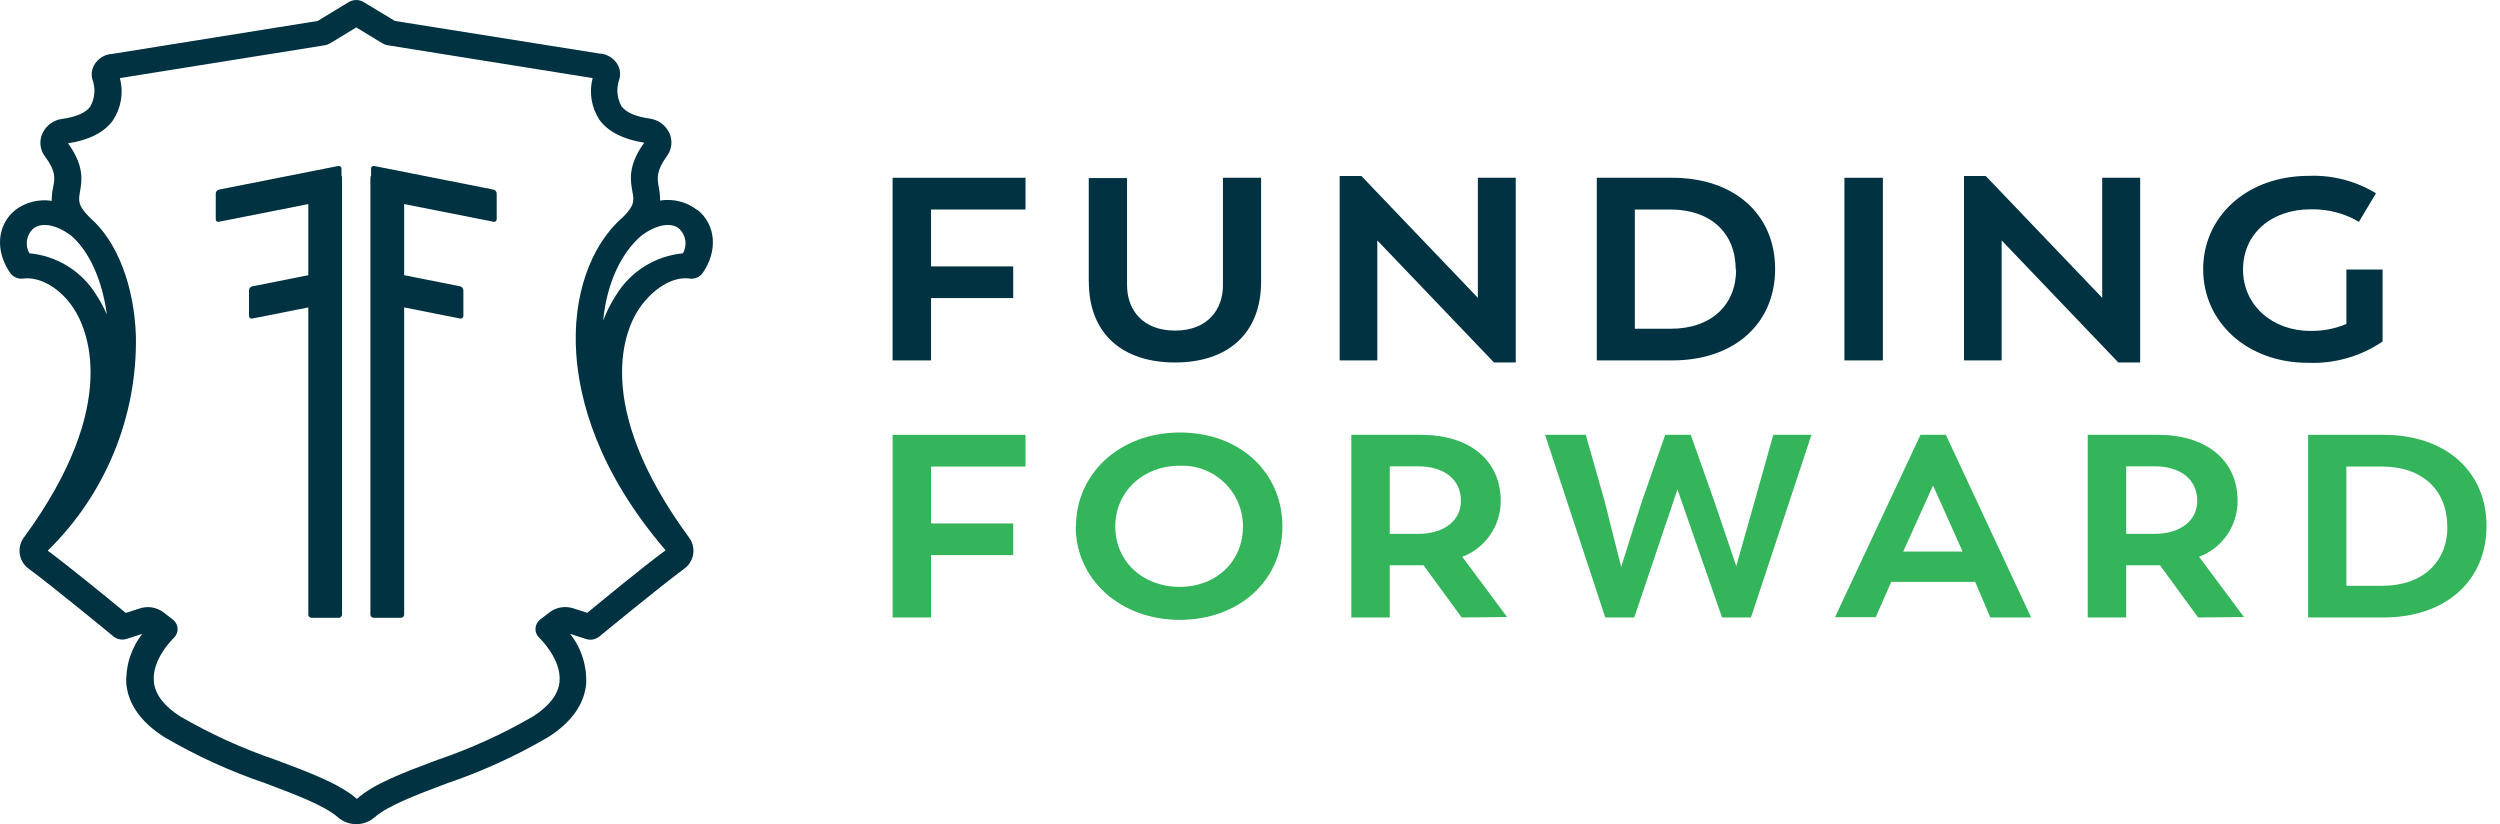 <svg width="182" height="60" viewBox="0 0 182 60" fill="none" xmlns="http://www.w3.org/2000/svg">
<path d="M24.86 12.272C24.86 12.242 24.853 12.213 24.84 12.186C24.827 12.159 24.808 12.136 24.784 12.118C24.76 12.1 24.733 12.088 24.703 12.082C24.674 12.076 24.644 12.078 24.615 12.086L15.945 13.803C15.879 13.817 15.82 13.853 15.777 13.904C15.733 13.956 15.709 14.02 15.706 14.088V15.956C15.705 15.985 15.711 16.015 15.723 16.041C15.736 16.068 15.754 16.092 15.778 16.11C15.801 16.128 15.828 16.141 15.857 16.146C15.886 16.152 15.916 16.15 15.945 16.142L22.445 14.856V20.035L18.371 20.844C18.305 20.858 18.246 20.894 18.202 20.946C18.158 20.997 18.131 21.061 18.127 21.129V23.002C18.127 23.032 18.133 23.062 18.146 23.088C18.16 23.115 18.179 23.139 18.203 23.157C18.226 23.175 18.254 23.187 18.283 23.192C18.312 23.198 18.343 23.197 18.371 23.189L22.445 22.38V44.748C22.445 44.779 22.452 44.81 22.465 44.838C22.478 44.866 22.496 44.892 22.519 44.913C22.542 44.934 22.569 44.95 22.598 44.961C22.627 44.972 22.658 44.976 22.689 44.975H24.656C24.687 44.976 24.718 44.972 24.747 44.961C24.776 44.95 24.803 44.934 24.826 44.913C24.849 44.892 24.867 44.866 24.88 44.838C24.892 44.81 24.899 44.779 24.9 44.748V12.901C24.899 12.857 24.885 12.814 24.86 12.778V12.272Z" fill="#003242"/>
<path d="M35.922 13.803L27.251 12.086C27.223 12.078 27.193 12.076 27.164 12.082C27.135 12.087 27.108 12.1 27.084 12.118C27.061 12.136 27.042 12.159 27.03 12.186C27.017 12.213 27.012 12.243 27.013 12.272V12.802C26.983 12.835 26.966 12.879 26.966 12.924V44.748C26.967 44.779 26.974 44.81 26.987 44.838C27 44.866 27.018 44.892 27.041 44.913C27.063 44.934 27.09 44.95 27.119 44.961C27.149 44.972 27.18 44.976 27.211 44.975H29.177C29.209 44.976 29.24 44.972 29.269 44.961C29.298 44.95 29.325 44.934 29.348 44.913C29.37 44.892 29.389 44.866 29.401 44.838C29.414 44.81 29.421 44.779 29.422 44.748V22.38L33.495 23.189C33.523 23.196 33.553 23.196 33.582 23.19C33.61 23.184 33.637 23.172 33.66 23.154C33.683 23.136 33.702 23.113 33.714 23.087C33.727 23.06 33.734 23.032 33.734 23.002V21.129C33.73 21.062 33.705 20.998 33.662 20.946C33.619 20.895 33.561 20.859 33.495 20.843L29.422 20.035V14.856L35.922 16.142C35.95 16.15 35.98 16.152 36.009 16.146C36.038 16.14 36.066 16.128 36.089 16.11C36.112 16.092 36.131 16.068 36.143 16.041C36.156 16.015 36.161 15.985 36.16 15.956V14.088C36.158 14.02 36.133 13.956 36.09 13.904C36.047 13.852 35.987 13.817 35.922 13.803Z" fill="#003242"/>
<path d="M49.736 18.44C48.743 18.531 47.785 18.852 46.939 19.379C46.092 19.905 45.38 20.622 44.859 21.472C44.475 22.059 44.157 22.688 43.911 23.346C44.173 20.576 45.249 18.411 46.663 17.178C47.775 16.34 48.88 16.142 49.462 16.666C49.695 16.891 49.847 17.188 49.893 17.509C49.94 17.83 49.878 18.158 49.718 18.44H49.736ZM48.444 40.069C46.855 41.233 43.864 43.7 42.753 44.614L41.74 44.288C41.447 44.191 41.135 44.168 40.831 44.22C40.526 44.271 40.239 44.397 39.995 44.585L39.331 45.097C39.228 45.174 39.144 45.273 39.084 45.387C39.023 45.5 38.989 45.626 38.983 45.754C38.977 45.883 38.999 46.011 39.048 46.13C39.097 46.248 39.172 46.355 39.267 46.441C39.267 46.441 40.897 47.977 40.734 49.636C40.641 50.555 40.001 51.382 38.825 52.144C36.609 53.432 34.27 54.497 31.842 55.321C29.358 56.252 27.187 57.067 25.983 58.161C24.726 57.061 22.579 56.258 20.094 55.327C17.666 54.502 15.327 53.438 13.111 52.15C11.947 51.405 11.296 50.561 11.203 49.642C11.034 47.983 12.628 46.465 12.646 46.447C12.74 46.361 12.814 46.256 12.863 46.138C12.912 46.02 12.935 45.894 12.931 45.766C12.924 45.637 12.89 45.511 12.829 45.396C12.769 45.281 12.684 45.181 12.582 45.103L11.918 44.591C11.674 44.402 11.387 44.276 11.082 44.224C10.778 44.172 10.466 44.196 10.172 44.294L9.154 44.62C8.043 43.706 5.081 41.28 3.475 40.087C5.556 38.055 7.199 35.618 8.303 32.927C9.407 30.236 9.948 27.348 9.893 24.44C9.765 20.768 8.52 17.562 6.559 15.857C5.651 14.966 5.715 14.623 5.82 13.966C5.96 13.174 6.157 12.092 4.953 10.433C6.483 10.201 7.577 9.642 8.212 8.775C8.513 8.326 8.714 7.819 8.804 7.286C8.893 6.753 8.868 6.207 8.729 5.685L23.655 3.294C23.784 3.27 23.908 3.225 24.022 3.16L25.936 1.996L27.851 3.16C27.964 3.225 28.088 3.27 28.217 3.294L43.143 5.685C43.009 6.199 42.984 6.736 43.07 7.26C43.157 7.784 43.352 8.284 43.643 8.728C44.278 9.595 45.389 10.154 46.902 10.387C45.697 12.045 45.895 13.128 46.035 13.925C46.157 14.6 46.221 14.943 45.337 15.822C42.933 17.905 41.671 21.641 41.95 25.755C42.177 29.095 43.492 34.274 48.444 40.046V40.069ZM2.137 18.44C1.977 18.158 1.915 17.83 1.962 17.509C2.008 17.188 2.16 16.891 2.393 16.666C3.021 16.142 4.098 16.34 5.209 17.178C6.524 18.341 7.443 20.401 7.781 22.898C7.565 22.402 7.308 21.925 7.013 21.472C6.492 20.622 5.78 19.905 4.934 19.379C4.087 18.852 3.129 18.531 2.137 18.44ZM50.777 15.304C50.397 15.004 49.959 14.787 49.49 14.665C49.021 14.544 48.532 14.522 48.054 14.6C48.058 14.279 48.026 13.959 47.961 13.646C47.845 12.982 47.752 12.482 48.543 11.37C48.725 11.131 48.839 10.845 48.871 10.546C48.903 10.246 48.852 9.944 48.723 9.671C48.589 9.389 48.386 9.146 48.133 8.964C47.879 8.782 47.584 8.667 47.274 8.63C46.25 8.484 45.569 8.181 45.238 7.728C45.073 7.426 44.975 7.093 44.951 6.751C44.927 6.408 44.977 6.065 45.098 5.743C45.155 5.525 45.158 5.296 45.108 5.076C45.057 4.856 44.954 4.652 44.807 4.481C44.664 4.308 44.487 4.167 44.287 4.067C44.086 3.966 43.867 3.909 43.643 3.899L28.747 1.525L26.466 0.145C26.304 0.051 26.12 0.002 25.933 0.002C25.746 0.002 25.562 0.051 25.401 0.145L23.126 1.525L8.182 3.922C7.959 3.932 7.739 3.99 7.539 4.09C7.339 4.19 7.161 4.331 7.019 4.504C6.87 4.674 6.765 4.878 6.713 5.098C6.662 5.318 6.665 5.548 6.722 5.767C6.843 6.088 6.893 6.432 6.868 6.775C6.843 7.117 6.744 7.451 6.576 7.751C6.251 8.205 5.57 8.507 4.546 8.653C4.236 8.689 3.94 8.804 3.686 8.986C3.433 9.168 3.23 9.412 3.097 9.694C2.968 9.967 2.917 10.27 2.949 10.569C2.981 10.869 3.094 11.154 3.277 11.393C4.092 12.488 3.999 13.005 3.859 13.669C3.793 13.982 3.762 14.303 3.766 14.623C3.298 14.549 2.82 14.572 2.36 14.689C1.901 14.806 1.471 15.015 1.095 15.304C-0.22 16.392 -0.366 18.272 0.74 19.866C0.845 20.016 0.99 20.134 1.159 20.207C1.327 20.28 1.513 20.305 1.694 20.279C2.922 20.122 4.394 20.989 5.349 22.432C6.303 23.875 8.881 29.368 1.747 39.121L1.718 39.156C1.471 39.505 1.373 39.938 1.444 40.36C1.515 40.781 1.749 41.158 2.096 41.408C3.94 42.77 8.217 46.296 8.258 46.331C8.391 46.439 8.549 46.512 8.718 46.544C8.887 46.575 9.061 46.564 9.224 46.511L10.359 46.145C9.547 47.182 9.134 48.477 9.195 49.793C9.346 51.283 10.271 52.58 11.947 53.651C14.288 55.024 16.762 56.155 19.332 57.026C21.537 57.858 23.62 58.638 24.609 59.505C24.978 59.824 25.449 60 25.936 60C26.424 60 26.895 59.824 27.263 59.505C28.252 58.638 30.335 57.858 32.541 57.026C35.11 56.155 37.585 55.024 39.925 53.651C41.601 52.58 42.526 51.283 42.672 49.799C42.737 48.48 42.324 47.182 41.508 46.145L42.637 46.511C42.806 46.57 42.987 46.584 43.164 46.553C43.34 46.521 43.505 46.445 43.643 46.331C43.684 46.296 47.961 42.77 49.806 41.408C49.979 41.284 50.127 41.127 50.239 40.946C50.352 40.765 50.428 40.563 50.462 40.353C50.496 40.142 50.488 39.927 50.438 39.719C50.388 39.512 50.298 39.316 50.172 39.144C42.992 29.374 45.563 23.858 46.553 22.432C47.542 21.006 48.979 20.105 50.207 20.279C50.389 20.305 50.574 20.28 50.742 20.207C50.911 20.134 51.056 20.016 51.161 19.866C52.267 18.266 52.116 16.375 50.806 15.304" fill="#003242"/>
<path d="M67.78 15.252V19.395H73.762V21.699H67.78V26.238H64.981V12.941H74.658V15.252H67.78Z" fill="#003242"/>
<path d="M79.261 20.529V12.965H82.049V20.762C82.049 22.554 83.183 24.067 85.54 24.067C87.897 24.067 89.031 22.554 89.031 20.762V12.941H91.807V20.506C91.807 24.347 89.311 26.389 85.54 26.389C81.769 26.389 79.267 24.347 79.267 20.506" fill="#003242"/>
<path d="M110.347 12.941V26.389H108.764L100.268 17.503V26.238H97.527V12.813H99.11L107.588 21.681V12.941H110.347Z" fill="#003242"/>
<path d="M126.36 19.622C126.36 16.991 124.574 15.252 121.588 15.252H119.016V23.933H121.617C124.603 23.933 126.389 22.188 126.389 19.622H126.36ZM129.229 19.581C129.229 23.573 126.244 26.238 121.74 26.238H116.247V12.941H121.74C126.244 12.941 129.229 15.589 129.229 19.581Z" fill="#003242"/>
<path d="M137.073 12.941H134.274V26.238H137.073V12.941Z" fill="#003242"/>
<path d="M155.804 12.941V26.389H154.215L145.72 17.503V26.238H142.979V12.813H144.562L153.04 21.681V12.941H155.804Z" fill="#003242"/>
<path d="M173.453 19.622V24.859C171.856 25.947 169.95 26.492 168.018 26.412C163.573 26.412 160.39 23.439 160.39 19.598C160.39 15.758 163.573 12.802 168.077 12.802C169.797 12.733 171.5 13.174 172.97 14.07L171.731 16.148C170.662 15.52 169.438 15.206 168.199 15.24C165.382 15.24 163.293 16.986 163.293 19.627C163.293 22.269 165.481 24.09 168.181 24.09C169.086 24.109 169.984 23.936 170.817 23.584V19.622H173.453Z" fill="#003242"/>
<path d="M67.78 33.965V38.108H73.762V40.413H67.78V44.952H64.981V31.655H74.658V33.965H67.78Z" fill="#34B55B"/>
<path d="M90.486 38.335C90.489 37.738 90.37 37.146 90.137 36.595C89.904 36.044 89.562 35.547 89.131 35.133C88.7 34.719 88.189 34.397 87.63 34.186C87.071 33.975 86.474 33.88 85.877 33.907C83.177 33.907 81.193 35.816 81.193 38.335C81.193 40.855 83.177 42.723 85.877 42.723C88.577 42.723 90.486 40.849 90.486 38.335ZM78.33 38.335C78.33 34.477 81.513 31.486 85.895 31.486C90.276 31.486 93.36 34.396 93.36 38.335C93.36 42.275 90.195 45.126 85.877 45.126C81.559 45.126 78.312 42.176 78.312 38.335" fill="#34B55B"/>
<path d="M101.175 38.865H103.229C105.115 38.865 106.354 37.916 106.354 36.462C106.354 34.873 105.092 33.948 103.247 33.948H101.175V38.865ZM106.412 44.952L103.631 41.152H101.175V44.952H98.376V31.655H103.468C106.959 31.655 109.252 33.494 109.252 36.462C109.257 37.345 108.991 38.209 108.491 38.937C107.991 39.665 107.28 40.223 106.453 40.535L109.718 44.922L106.412 44.952Z" fill="#34B55B"/>
<path d="M131.876 31.655L127.471 44.952H125.365L122.118 35.63L118.975 44.952H116.863L112.481 31.655H115.443L116.805 36.444L118.021 41.268L119.499 36.596L121.227 31.655H123.089L124.835 36.596L126.4 41.21L127.756 36.421L129.095 31.655H131.876Z" fill="#34B55B"/>
<path d="M138.556 40.151H142.874L140.727 35.344L138.556 40.151ZM143.793 42.362H137.683L136.549 44.934H133.587L139.813 31.655H141.658L147.867 44.952H144.893L143.793 42.362Z" fill="#34B55B"/>
<path d="M154.786 38.865H156.834C158.719 38.865 159.959 37.916 159.959 36.462C159.959 34.873 158.702 33.948 156.857 33.948H154.786V38.865ZM160.023 44.952L157.247 41.152H154.786V44.952H151.987V31.655H157.113C160.605 31.655 162.897 33.494 162.897 36.462C162.902 37.346 162.635 38.21 162.134 38.938C161.632 39.666 160.92 40.224 160.093 40.535L163.363 44.922L160.023 44.952Z" fill="#34B55B"/>
<path d="M178.161 38.335C178.161 35.705 176.38 33.965 173.395 33.965H170.817V42.647H173.407C176.392 42.647 178.172 40.902 178.172 38.335H178.161ZM181.018 38.295C181.018 42.286 178.033 44.952 173.529 44.952H168.03V31.655H173.529C178.033 31.655 181.018 34.303 181.018 38.295Z" fill="#34B55B"/>
</svg>
